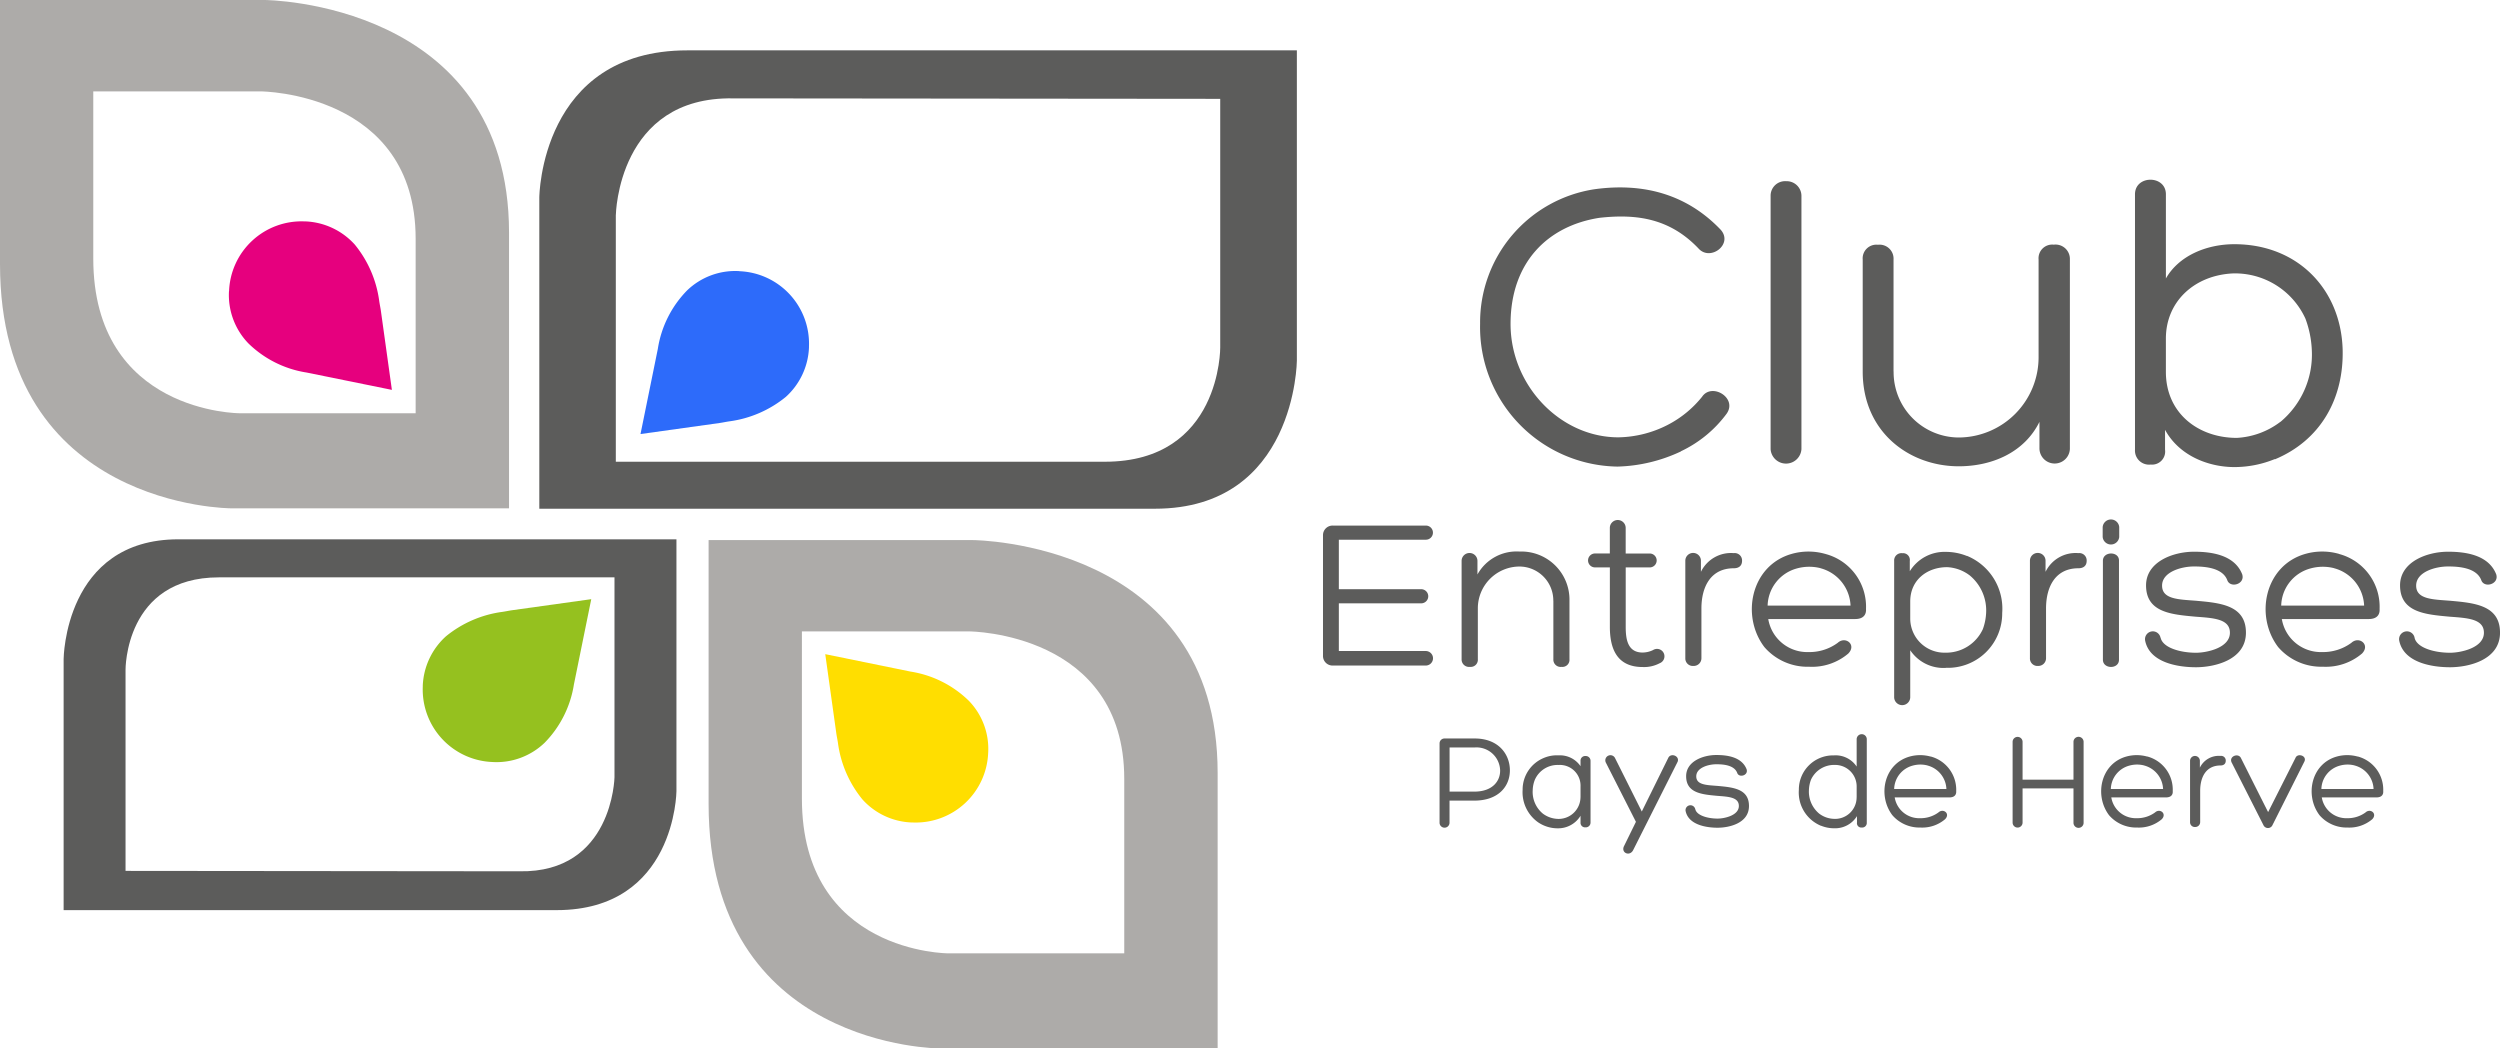 <svg xmlns="http://www.w3.org/2000/svg" width="305.546" height="128.138" viewBox="0 0 305.546 128.138">
  <g id="Club_NewLogo-modifie" transform="translate(0 0)">
    <g id="Groupe_4" data-name="Groupe 4" transform="translate(161.694 21.965)">
      <g id="Groupe_1" data-name="Groupe 1" transform="translate(19.204)">
        <path id="Tracé_1" data-name="Tracé 1" d="M213.234,56.152a19.311,19.311,0,0,1-7.756,1.86,17.051,17.051,0,0,1-16.8-17.469,16.469,16.469,0,0,1,14.007-16.433c6.05-.825,11.313.671,15.4,4.957,1.553,1.755-1.237,3.873-2.685,2.32-3.519-3.72-7.593-4.286-12.147-3.778C196.9,28.6,192.4,33.094,192.4,40.582s6.05,13.854,13.183,13.854a13.642,13.642,0,0,0,5.992-1.505,13.054,13.054,0,0,0,4.238-3.461c1.189-1.755,4.343.153,3,2.071a14.76,14.76,0,0,1-5.58,4.592Z" transform="translate(-188.68 -22.951)" fill="#5c5c5b"/>
        <path id="Tracé_2" data-name="Tracé 2" d="M229.478,55.861a1.889,1.889,0,0,1-3.768,0V24.855a1.772,1.772,0,0,1,1.908-1.755,1.8,1.8,0,0,1,1.86,1.755Z" transform="translate(-190.207 -22.918)" fill="#5c5c5b"/>
        <path id="Tracé_3" data-name="Tracé 3" d="M241.227,46.693a7.987,7.987,0,0,0,8.006,8.063,9.808,9.808,0,0,0,9.712-9.77V33a1.673,1.673,0,0,1,1.86-1.812A1.756,1.756,0,0,1,262.771,33V56.156a1.861,1.861,0,0,1-3.72-.048v-3.26c-1.86,3.768-5.839,5.427-9.866,5.427-5.992,0-11.735-4.132-11.735-11.572V33.012a1.673,1.673,0,0,1,1.86-1.812,1.71,1.71,0,0,1,1.908,1.812V46.7Z" transform="translate(-190.691 -23.251)" fill="#5c5c5b"/>
        <path id="Tracé_4" data-name="Tracé 4" d="M289.226,57.1l.048-.058a13.067,13.067,0,0,1-4.966.988c-3.106,0-6.721-1.342-8.475-4.554V55.91a1.6,1.6,0,0,1-1.755,1.812,1.718,1.718,0,0,1-1.918-1.812V24.693c0-2.378,3.778-2.378,3.778,0V34.981c1.553-2.742,4.909-4.19,8.37-4.19,7.756,0,13.02,5.532,13.231,12.867.153,5.992-2.685,11.112-8.322,13.442Zm.719-4.6a10.719,10.719,0,0,0,3.825-8.782,12.5,12.5,0,0,0-.777-3.825,9.459,9.459,0,0,0-8.84-5.532c-4.7.211-8.217,3.413-8.217,7.958V46.4c0,5.062,3.979,8.063,8.677,8.063a9.669,9.669,0,0,0,5.321-1.965Z" transform="translate(-192.123 -22.91)" fill="#5c5c5b"/>
      </g>
      <g id="Groupe_2" data-name="Groupe 2" transform="translate(0 41.526)">
        <path id="Tracé_5" data-name="Tracé 5" d="M170.587,82.331H181.21a.887.887,0,1,1,0,1.774H169.887a1.169,1.169,0,0,1-1.237-1.179V68.16A1.171,1.171,0,0,1,169.887,67h11.352a.863.863,0,0,1-.029,1.726H170.587v6.05h10.105a.864.864,0,0,1,0,1.726H170.587V82.34Z" transform="translate(-168.65 -66.255)" fill="#5c5c5b"/>
        <path id="Tracé_6" data-name="Tracé 6" d="M197.528,76.331a4.152,4.152,0,0,0-4.171-4.19,5.108,5.108,0,0,0-5.053,5.081v6.242a.871.871,0,0,1-.968.94.908.908,0,0,1-1.016-.94V71.413a.969.969,0,0,1,1.937.029V73.11a5.46,5.46,0,0,1,5.139-2.8,5.884,5.884,0,0,1,6.107,6.021v7.133a.866.866,0,0,1-.968.94.888.888,0,0,1-1-.94V76.331Z" transform="translate(-169.379 -66.391)" fill="#5c5c5b"/>
        <path id="Tracé_7" data-name="Tracé 7" d="M209.975,70.384a.85.85,0,1,1,0,1.7h-2.934v7.258c0,1.534.24,3.145,2.071,3.145a3,3,0,0,0,1.266-.3.906.906,0,1,1,.805,1.611,4.044,4.044,0,0,1-2.071.46c-3.231,0-4.008-2.368-4.008-4.918V72.081h-1.774a.851.851,0,1,1,0-1.7H205.1V67.259a.968.968,0,0,1,1.937,0v3.126h2.934Z" transform="translate(-170.043 -66.226)" fill="#5c5c5b"/>
        <path id="Tracé_8" data-name="Tracé 8" d="M216.748,72.792a4.082,4.082,0,0,1,4.008-2.282.9.9,0,0,1,1.016.94c0,.614-.4.911-1.016.911-2.771,0-3.95,2.205-3.95,4.918v6.079a.941.941,0,0,1-.968.94.917.917,0,0,1-1-.94V71.44a.954.954,0,0,1,1.908,0v1.342Z" transform="translate(-170.555 -66.399)" fill="#5c5c5b"/>
        <path id="Tracé_9" data-name="Tracé 9" d="M232.294,70.6a6.664,6.664,0,0,1,4.976,6.75v-.029c.048.594-.221,1.237-1.323,1.237H225.324a4.83,4.83,0,0,0,4.918,4.036,5.834,5.834,0,0,0,3.576-1.131c.94-.863,2.339.24,1.285,1.314a6.831,6.831,0,0,1-4.784,1.611,6.97,6.97,0,0,1-5.465-2.4c-2.905-3.816-1.639-10.009,3.365-11.4a7.494,7.494,0,0,1,4.036,0h.029Zm-7.047,6.318h10.134a4.935,4.935,0,0,0-3.682-4.573h.029a5.634,5.634,0,0,0-2.905.029A4.841,4.841,0,0,0,225.247,76.916Z" transform="translate(-170.905 -66.391)" fill="#5c5c5b"/>
        <path id="Tracé_10" data-name="Tracé 10" d="M247.778,84.53a4.883,4.883,0,0,1-4.353-2.157v5.781a.984.984,0,0,1-1.965,0v-16.7a.888.888,0,0,1,1-.94.828.828,0,0,1,.911.94v1.266a4.984,4.984,0,0,1,4.41-2.368,6.91,6.91,0,0,1,2.589.508l-.029-.029a6.973,6.973,0,0,1,4.324,6.989,6.644,6.644,0,0,1-6.884,6.7Zm-4.353-8.121v2.119A4.174,4.174,0,0,0,247.7,82.67a4.943,4.943,0,0,0,4.6-2.876,6.69,6.69,0,0,0,.4-1.985,5.545,5.545,0,0,0-1.994-4.573,4.959,4.959,0,0,0-2.771-1.016C245.5,72.22,243.425,73.773,243.425,76.409Z" transform="translate(-171.653 -66.393)" fill="#5c5c5b"/>
        <path id="Tracé_11" data-name="Tracé 11" d="M260.678,72.792a4.082,4.082,0,0,1,4.008-2.282.9.9,0,0,1,1.016.94c0,.614-.4.911-1.016.911-2.771,0-3.95,2.205-3.95,4.918v6.079a.941.941,0,0,1-.968.94.917.917,0,0,1-1-.94V71.44a.954.954,0,0,1,1.908,0v1.342Z" transform="translate(-172.367 -66.399)" fill="#5c5c5b"/>
        <path id="Tracé_12" data-name="Tracé 12" d="M270.063,68.358a1.016,1.016,0,0,1-2.023,0V67.15a1.015,1.015,0,0,1,2.023,0Zm-1.994,2.905c0-1.16,1.965-1.189,1.965-.029V83.363c0,1.189-1.965,1.16-1.965,0Z" transform="translate(-172.749 -66.222)" fill="#5c5c5b"/>
        <path id="Tracé_13" data-name="Tracé 13" d="M275.347,80.848c.268,1.208,2.368,1.831,4.324,1.831,1.313,0,4.142-.594,4.142-2.445,0-1.716-2.042-1.8-4.228-1.965-2.905-.268-6.021-.508-6.021-3.825,0-2.876,3.279-4.113,5.868-4.113,2.071,0,4.947.355,5.887,2.771.374,1.208-1.477,1.726-1.831.7-.594-1.553-2.848-1.668-4.065-1.668-1.563,0-3.9.671-3.9,2.339s1.994,1.687,4.142,1.85c2.963.268,6.107.537,6.107,3.9s-3.873,4.228-6.107,4.228-5.676-.566-6.213-3.26a.955.955,0,0,1,1.879-.345Z" transform="translate(-172.971 -66.392)" fill="#5c5c5b"/>
        <path id="Tracé_14" data-name="Tracé 14" d="M297.765,70.6a6.674,6.674,0,0,1,4.976,6.75v-.029c.048.594-.22,1.237-1.323,1.237H290.794a4.833,4.833,0,0,0,4.928,4.036A5.834,5.834,0,0,0,299.3,81.46c.94-.863,2.339.24,1.294,1.314a6.831,6.831,0,0,1-4.784,1.611,6.957,6.957,0,0,1-5.465-2.4c-2.9-3.816-1.639-10.009,3.365-11.4a7.494,7.494,0,0,1,4.036,0h.029Zm-7.047,6.318h10.134a4.935,4.935,0,0,0-3.682-4.573h.029a5.634,5.634,0,0,0-2.905.029A4.829,4.829,0,0,0,290.718,76.916Z" transform="translate(-173.606 -66.391)" fill="#5c5c5b"/>
        <path id="Tracé_15" data-name="Tracé 15" d="M307.718,80.848c.268,1.208,2.368,1.831,4.334,1.831,1.313,0,4.142-.594,4.142-2.445,0-1.716-2.042-1.8-4.219-1.965-2.9-.268-6.031-.508-6.031-3.825,0-2.876,3.289-4.113,5.868-4.113,2.071,0,4.947.355,5.887,2.771.374,1.208-1.477,1.726-1.831.7-.594-1.553-2.848-1.668-4.056-1.668-1.563,0-3.9.671-3.9,2.339s1.994,1.687,4.142,1.85c2.963.268,6.107.537,6.107,3.9s-3.873,4.228-6.107,4.228-5.676-.566-6.213-3.26a.955.955,0,0,1,1.879-.345Z" transform="translate(-174.307 -66.392)" fill="#5c5c5b"/>
      </g>
      <g id="Groupe_3" data-name="Groupe 3" transform="translate(14.247 67.777)">
        <path id="Tracé_16" data-name="Tracé 16" d="M184.728,101.733v2.723a.61.61,0,0,1-1.218.019V94.734a.6.6,0,0,1,.623-.594h3.672c2.924,0,4.3,1.946,4.3,3.893s-1.39,3.7-4.353,3.7h-3.03Zm0-1.1h3.03c2.253,0,3.183-1.323,3.154-2.608a2.891,2.891,0,0,0-3.078-2.79h-3.1v5.4Z" transform="translate(-183.51 -93.625)" fill="#5c5c5b"/>
        <path id="Tracé_17" data-name="Tracé 17" d="M196.689,96.606a4.066,4.066,0,0,1,1.812-.316,3.041,3.041,0,0,1,2.675,1.323v-.642a.564.564,0,0,1,.6-.6.584.584,0,0,1,.623.6v7.517a.584.584,0,0,1-.623.6.554.554,0,0,1-.6-.6v-.815a3.194,3.194,0,0,1-2.742,1.534,4.262,4.262,0,0,1-2.435-.729,4.5,4.5,0,0,1-1.9-3.979,4.175,4.175,0,0,1,2.608-3.9h-.019Zm4.487,4.8v-1.333a2.526,2.526,0,0,0-2.685-2.608,3.03,3.03,0,0,0-2.9,1.812,3.705,3.705,0,0,0-.259,1.256,3.44,3.44,0,0,0,1.237,2.876,3.237,3.237,0,0,0,1.745.642,2.673,2.673,0,0,0,2.857-2.637Z" transform="translate(-183.947 -93.713)" fill="#5c5c5b"/>
        <path id="Tracé_18" data-name="Tracé 18" d="M204.678,97.113a.626.626,0,0,1,1.151-.489l3.269,6.529,3.231-6.548c.307-.662,1.419-.249,1.151.46l-5.436,10.8c-.4.8-1.467.374-1.15-.422l1.486-3.03-3.7-7.287Z" transform="translate(-184.381 -93.712)" fill="#5c5c5b"/>
        <path id="Tracé_19" data-name="Tracé 19" d="M216.058,102.865c.163.757,1.486,1.151,2.723,1.151.825,0,2.6-.374,2.6-1.544,0-1.083-1.285-1.131-2.656-1.237-1.831-.173-3.787-.326-3.787-2.4,0-1.812,2.061-2.589,3.691-2.589,1.3,0,3.106.221,3.7,1.745.24.757-.93,1.083-1.15.441-.374-.988-1.793-1.055-2.55-1.055-.978,0-2.454.422-2.454,1.476s1.256,1.064,2.608,1.17c1.86.173,3.835.336,3.835,2.454s-2.435,2.656-3.835,2.656-3.567-.355-3.912-2.052a.6.6,0,0,1,1.179-.221Z" transform="translate(-184.802 -93.712)" fill="#5c5c5b"/>
        <path id="Tracé_20" data-name="Tracé 20" d="M233.634,96.179a3.088,3.088,0,0,1,2.742,1.371V94.185a.619.619,0,0,1,1.237,0v10.22a.562.562,0,0,1-.623.594.526.526,0,0,1-.575-.594v-.8a3.143,3.143,0,0,1-2.78,1.486,4.271,4.271,0,0,1-1.62-.316l.019.019a4.4,4.4,0,0,1-2.723-4.4,4.179,4.179,0,0,1,4.334-4.209Zm2.742,5.11V99.957a2.628,2.628,0,0,0-2.685-2.608,3.1,3.1,0,0,0-2.9,1.812,3.952,3.952,0,0,0-.249,1.256,3.5,3.5,0,0,0,1.246,2.876,3.128,3.128,0,0,0,1.745.642,2.632,2.632,0,0,0,2.838-2.637Z" transform="translate(-185.399 -93.602)" fill="#5c5c5b"/>
        <path id="Tracé_21" data-name="Tracé 21" d="M245.857,96.423a4.211,4.211,0,0,1,3.135,4.247v-.019c.029.374-.134.777-.834.777h-6.683a3.032,3.032,0,0,0,3.1,2.541,3.679,3.679,0,0,0,2.253-.709c.594-.537,1.476.153.805.834a4.292,4.292,0,0,1-3.01,1.016,4.372,4.372,0,0,1-3.432-1.505c-1.831-2.406-1.035-6.289,2.119-7.171a4.761,4.761,0,0,1,2.541,0h.019Zm-4.439,3.979h6.376a3.094,3.094,0,0,0-2.32-2.876h.019a3.492,3.492,0,0,0-1.831.019,3.046,3.046,0,0,0-2.253,2.857Z" transform="translate(-185.849 -93.712)" fill="#5c5c5b"/>
        <path id="Tracé_22" data-name="Tracé 22" d="M257.778,99.165H264V94.544a.618.618,0,0,1,1.237,0v9.866a.619.619,0,1,1-1.237,0v-4.18h-6.222v4.18a.609.609,0,1,1-1.218,0V94.544a.609.609,0,0,1,1.218,0Z" transform="translate(-186.523 -93.616)" fill="#5c5c5b"/>
        <path id="Tracé_23" data-name="Tracé 23" d="M273.468,96.423a4.193,4.193,0,0,1,3.126,4.247v-.019c.038.374-.134.777-.825.777h-6.682a3.032,3.032,0,0,0,3.1,2.541,3.679,3.679,0,0,0,2.253-.709c.594-.537,1.467.153.815.834a4.307,4.307,0,0,1-3.01,1.016,4.372,4.372,0,0,1-3.432-1.505c-1.822-2.406-1.035-6.289,2.109-7.171a4.761,4.761,0,0,1,2.541,0h.019Zm-4.429,3.979h6.376a3.1,3.1,0,0,0-2.32-2.876h.019a3.493,3.493,0,0,0-1.831.019,3.046,3.046,0,0,0-2.253,2.857Z" transform="translate(-186.988 -93.712)" fill="#5c5c5b"/>
        <path id="Tracé_24" data-name="Tracé 24" d="M280.378,97.8A2.567,2.567,0,0,1,282.9,96.36a.564.564,0,0,1,.642.594c0,.374-.249.575-.642.575-1.745,0-2.483,1.39-2.483,3.1v3.825a.6.6,0,0,1-.614.594.577.577,0,0,1-.623-.594V96.964a.6.6,0,0,1,1.2,0v.844Z" transform="translate(-187.456 -93.716)" fill="#5c5c5b"/>
        <path id="Tracé_25" data-name="Tracé 25" d="M284.448,97.085c-.259-.709.863-1.112,1.17-.46,1.17,2.33,2.128,4.247,3.317,6.6l3.346-6.625c.249-.623,1.4-.278,1.1.422l-3.9,7.766a.607.607,0,0,1-1.122.019l-3.912-7.708Z" transform="translate(-187.671 -93.713)" fill="#5c5c5b"/>
        <path id="Tracé_26" data-name="Tracé 26" d="M300.3,96.423a4.193,4.193,0,0,1,3.126,4.247v-.019c.038.374-.134.777-.824.777h-6.683a3.032,3.032,0,0,0,3.1,2.541,3.679,3.679,0,0,0,2.253-.709c.594-.537,1.467.153.815.834a4.307,4.307,0,0,1-3.011,1.016,4.372,4.372,0,0,1-3.432-1.505c-1.822-2.406-1.035-6.289,2.109-7.171a4.761,4.761,0,0,1,2.541,0h.019Zm-4.429,3.979h6.376a3.094,3.094,0,0,0-2.32-2.876h.019a3.456,3.456,0,0,0-1.822.019A3.046,3.046,0,0,0,295.869,100.4Z" transform="translate(-188.095 -93.712)" fill="#5c5c5b"/>
      </g>
    </g>
    <g id="Groupe_5" data-name="Groupe 5" transform="translate(0 0)">
      <path id="Tracé_27" data-name="Tracé 27" d="M22.137,68.75C8.206,68.75,8.11,83.39,8.11,83.39v30.68H68.368c14.535,0,14.64-14.535,14.64-14.535V68.75Zm53.3,29.069s-.2,11.716-11.611,11.505l-48.149-.048V84.7s-.105-11.3,11.409-11.3h48.35V97.829Z" transform="translate(-0.334 -2.836)" fill="#5c5c5b"/>
      <path id="Tracé_28" data-name="Tracé 28" d="M143.993,62.44c17.219,0,17.344-18.092,17.344-18.092V6.42h-74.5C68.875,6.42,68.75,24.387,68.75,24.387V62.44h75.234ZM78.107,26.506s.249-14.468,14.343-14.218l59.52.058V42.728s.125,13.969-14.1,13.969H78.1V26.506Z" transform="translate(-2.836 -0.265)" fill="#5c5c5b"/>
      <path id="Tracé_29" data-name="Tracé 29" d="M32.348,0H0V32.262C0,62.127,28.264,62.127,28.264,62.127h33.95V28.437C62.214.173,32.348,0,32.348,0ZM50.8,50.507h-21.5s-17.9,0-17.9-18.916V11.17H31.9S50.8,11.285,50.8,29.185V50.517Z" transform="translate(0 0)" fill="#adaba9"/>
      <path id="Tracé_30" data-name="Tracé 30" d="M122.678,68.85H90.33v32.262c0,29.865,28.264,29.865,28.264,29.865h33.95V97.287c0-28.264-29.865-28.437-29.865-28.437Zm18.456,50.507h-21.5s-17.9,0-17.9-18.916V80.01h20.489s18.907.115,18.907,18.015v21.332Z" transform="translate(-3.726 -2.84)" fill="#adaba9"/>
      <path id="Tracé_31" data-name="Tracé 31" d="M29.19,36.753a8.494,8.494,0,0,0,2.359,6.366,13.05,13.05,0,0,0,7.133,3.576L49.1,48.814,47.751,39.13c-.058-.393-.144-.786-.2-1.179a13.736,13.736,0,0,0-2.991-6.9,8.6,8.6,0,0,0-6.021-2.828h-.144A8.861,8.861,0,0,0,29.2,36.753Z" transform="translate(-1.204 -1.164)" fill="#e6007e"/>
      <path id="Tracé_32" data-name="Tracé 32" d="M62.423,96.284a8.48,8.48,0,0,0,6.366-2.359A13.053,13.053,0,0,0,72.365,86.8L74.484,76.38,64.8,77.732c-.393.058-.786.144-1.179.2a13.774,13.774,0,0,0-6.9,2.991,8.6,8.6,0,0,0-2.828,6.021v.144a8.861,8.861,0,0,0,8.523,9.194Z" transform="translate(-2.222 -3.15)" fill="#95c11f"/>
      <path id="Tracé_33" data-name="Tracé 33" d="M93.711,34.56a8.48,8.48,0,0,0-6.366,2.359,13.05,13.05,0,0,0-3.576,7.133L81.65,54.473l9.683-1.352c.393-.058.786-.144,1.179-.2a13.774,13.774,0,0,0,6.9-2.991,8.6,8.6,0,0,0,2.828-6.021v-.144a8.861,8.861,0,0,0-8.523-9.194Z" transform="translate(-3.368 -1.425)" fill="#2d6bfa"/>
      <path id="Tracé_34" data-name="Tracé 34" d="M125.113,95.451a8.445,8.445,0,0,0-2.359-6.357,13.084,13.084,0,0,0-7.133-3.576L105.2,83.39l1.352,9.683c.058.393.144.786.2,1.17a13.736,13.736,0,0,0,2.991,6.9,8.515,8.515,0,0,0,6.031,2.819h.144a8.861,8.861,0,0,0,9.194-8.523Z" transform="translate(-4.339 -3.439)" fill="#ffde00"/>
    </g>
  </g>
</svg>
